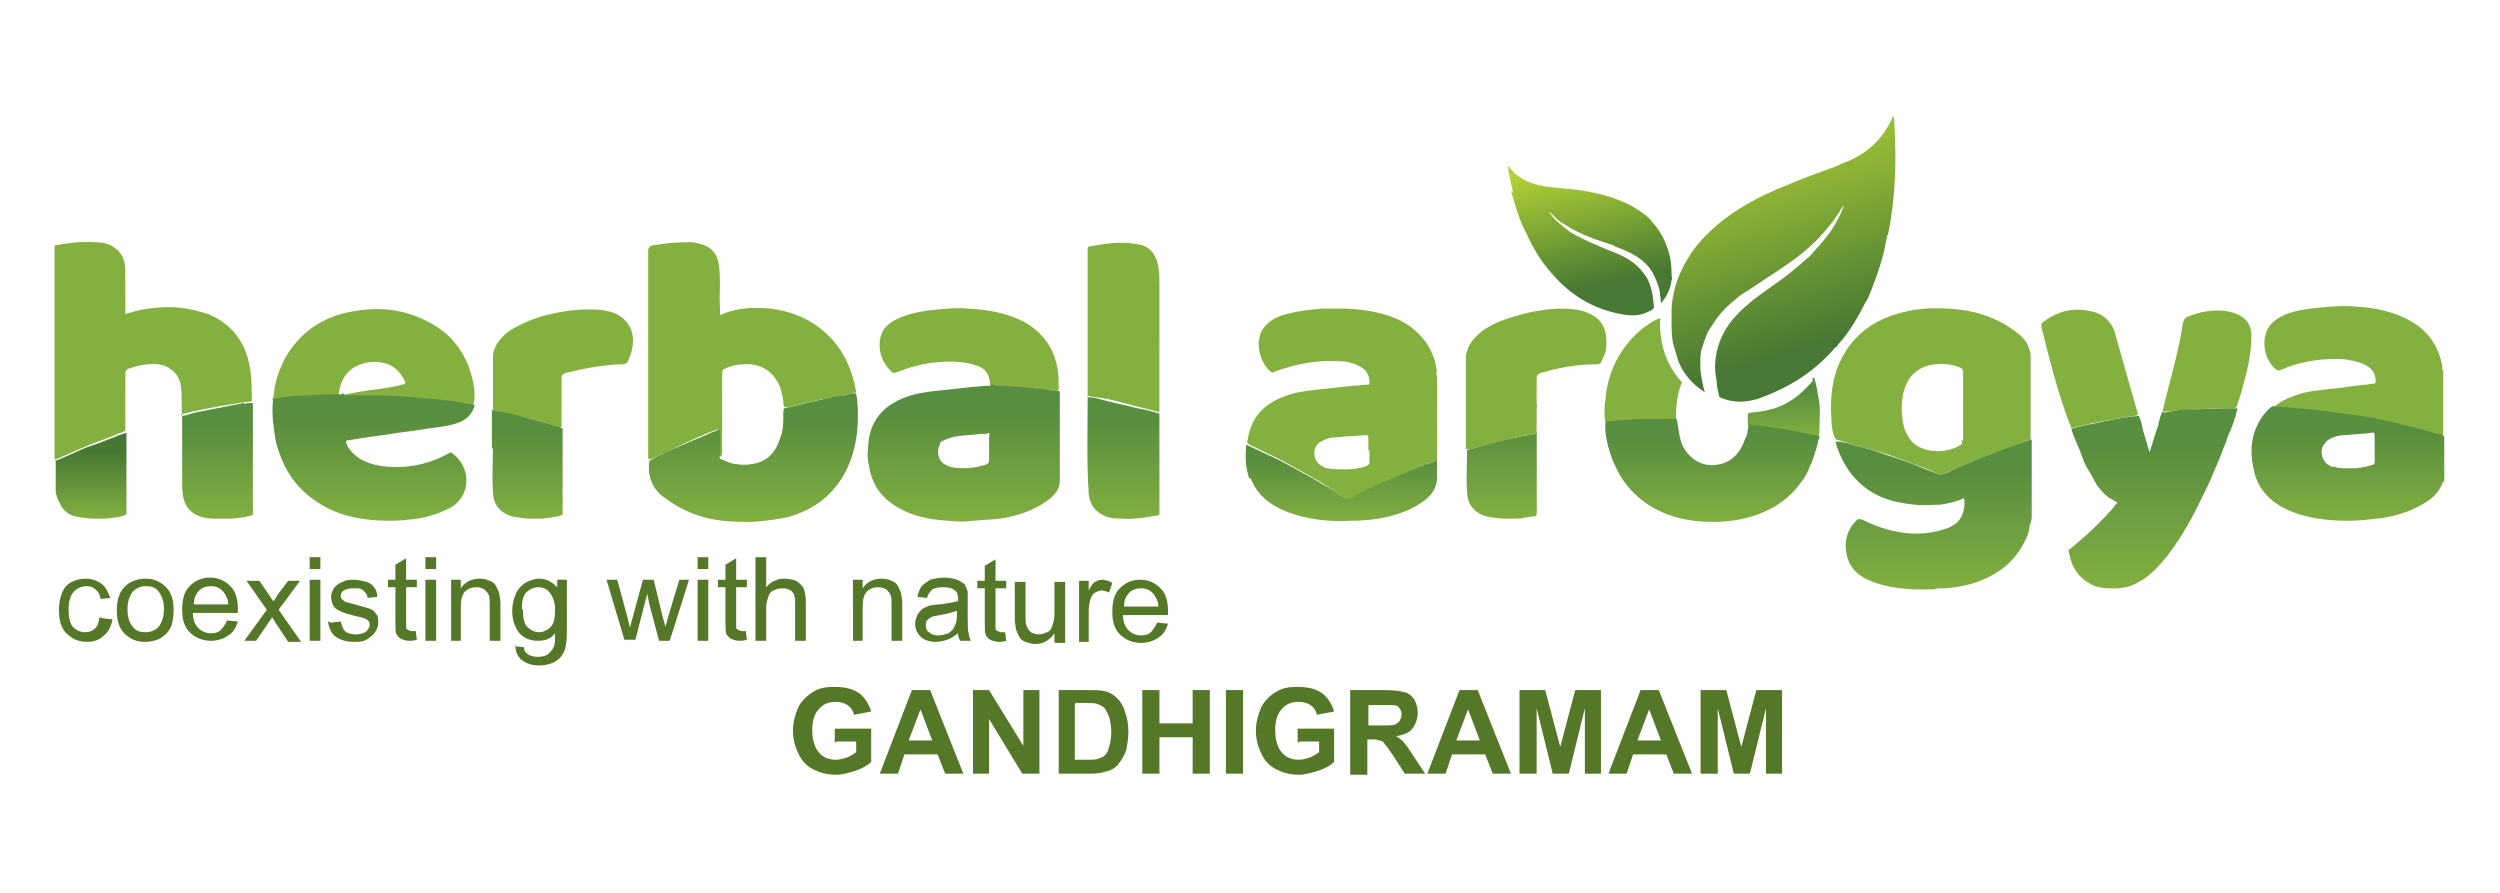 <?xml version="1.0" encoding="UTF-8"?>
<!DOCTYPE svg PUBLIC "-//W3C//DTD SVG 1.1//EN" "http://www.w3.org/Graphics/SVG/1.1/DTD/svg11.dtd">
<!-- Creator: CorelDRAW -->
<svg xmlns="http://www.w3.org/2000/svg" xml:space="preserve" width="2.333in" height="0.833in" style="shape-rendering:geometricPrecision; text-rendering:geometricPrecision; image-rendering:optimizeQuality; fill-rule:evenodd; clip-rule:evenodd"
viewBox="0 0 2.333 0.833"
 xmlns:xlink="http://www.w3.org/1999/xlink">
 <defs>
  <style type="text/css">
   <![CDATA[
    .fil17 {fill:#557828;fill-rule:nonzero}
    .fil0 {fill:#84B040;fill-rule:nonzero}
    .fil1 {fill:url(#id0)}
    .fil7 {fill:url(#id1)}
    .fil4 {fill:url(#id2)}
    .fil6 {fill:url(#id3)}
    .fil2 {fill:url(#id4)}
    .fil3 {fill:url(#id5)}
    .fil5 {fill:url(#id6)}
    .fil12 {fill:url(#id7)}
    .fil10 {fill:url(#id8)}
    .fil13 {fill:url(#id9)}
    .fil8 {fill:url(#id10)}
    .fil9 {fill:url(#id11)}
    .fil11 {fill:url(#id12)}
    .fil14 {fill:url(#id13)}
    .fil15 {fill:url(#id14)}
    .fil16 {fill:url(#id15)}
   ]]>
  </style>
  <linearGradient id="id0" gradientUnits="userSpaceOnUse" x1="0.085" y1="0.484" x2="0.085" y2="0.403">
   <stop offset="0" style="stop-color:#83AF40"/>
   <stop offset="0.788" style="stop-color:#467733"/>
   <stop offset="1" style="stop-color:#467733"/>
  </linearGradient>
  <linearGradient id="id1" gradientUnits="userSpaceOnUse" x1="0.203" y1="0.484" x2="0.203" y2="0.375">
   <stop offset="0" style="stop-color:#83AF40"/>
   <stop offset="0.788" style="stop-color:#588E3F"/>
   <stop offset="1" style="stop-color:#588E3F"/>
  </linearGradient>
  <linearGradient id="id2" gradientUnits="userSpaceOnUse" xlink:href="#id1" x1="0.348" y1="0.487" x2="0.348" y2="0.368">
  </linearGradient>
  <linearGradient id="id3" gradientUnits="userSpaceOnUse" xlink:href="#id1" x1="0.493" y1="0.484" x2="0.493" y2="0.383">
  </linearGradient>
  <linearGradient id="id4" gradientUnits="userSpaceOnUse" xlink:href="#id1" x1="0.702" y1="0.487" x2="0.702" y2="0.367">
  </linearGradient>
  <linearGradient id="id5" gradientUnits="userSpaceOnUse" xlink:href="#id1" x1="0.898" y1="0.487" x2="0.898" y2="0.358">
  </linearGradient>
  <linearGradient id="id6" gradientUnits="userSpaceOnUse" xlink:href="#id1" x1="1.047" y1="0.484" x2="1.047" y2="0.37">
  </linearGradient>
  <linearGradient id="id7" gradientUnits="userSpaceOnUse" xlink:href="#id1" x1="1.252" y1="0.487" x2="1.252" y2="0.414">
  </linearGradient>
  <linearGradient id="id8" gradientUnits="userSpaceOnUse" xlink:href="#id1" x1="1.401" y1="0.484" x2="1.401" y2="0.376">
  </linearGradient>
  <linearGradient id="id9" gradientUnits="userSpaceOnUse" xlink:href="#id1" x1="1.598" y1="0.487" x2="1.598" y2="0.391">
  </linearGradient>
  <linearGradient id="id10" gradientUnits="userSpaceOnUse" xlink:href="#id1" x1="1.665" y1="0.408" x2="1.665" y2="0.353">
  </linearGradient>
  <linearGradient id="id11" gradientUnits="userSpaceOnUse" xlink:href="#id1" x1="1.804" y1="0.55" x2="1.804" y2="0.41">
  </linearGradient>
  <linearGradient id="id12" gradientUnits="userSpaceOnUse" xlink:href="#id1" x1="2.008" y1="0.548" x2="2.008" y2="0.38">
  </linearGradient>
  <linearGradient id="id13" gradientUnits="userSpaceOnUse" xlink:href="#id1" x1="2.191" y1="0.487" x2="2.191" y2="0.38">
  </linearGradient>
  <linearGradient id="id14" gradientUnits="userSpaceOnUse" x1="1.62" y1="0.105" x2="1.706" y2="0.383">
   <stop offset="0" style="stop-color:#B2D235"/>
   <stop offset="0.012" style="stop-color:#B2D235"/>
   <stop offset="0.788" style="stop-color:#477834"/>
   <stop offset="1" style="stop-color:#477834"/>
  </linearGradient>
  <linearGradient id="id15" gradientUnits="userSpaceOnUse" xlink:href="#id14" x1="1.465" y1="0.15" x2="1.499" y2="0.299">
  </linearGradient>
 </defs>
 <g id="Layer_x0020_1">
  <g id="_100479440">
   <path id="_73730088" class="fil0" d="M0.17 0.388c-0.001,-0.009 9.44882e-005,-0.017 -0.001,-0.026 -0.001,-0.012 -0.009,-0.02 -0.021,-0.022 -0.01,-0.001 -0.019,0.001 -0.028,0.004 -0.002,0.001 -0.003,0.002 -0.003,0.004 4.72441e-005,0.018 -1.9685e-005,0.036 -5.51181e-005,0.054 -0.004,0.002 -0.008,0.003 -0.012,0.005 -0.011,0.004 -0.022,0.008 -0.033,0.013 -0.006,0.003 -0.012,0.005 -0.018,0.008 -0.001,0 -0.002,0.001 -0.003,0l0 -0.199c0.012,-0.002 0.024,-0.004 0.037,-0.003 0.007,0 0.014,0.001 0.02,0.006 0.007,0.005 0.009,0.013 0.009,0.021 0,0.012 6.69291e-005,0.025 6.69291e-005,0.037l0 0.003c0.007,-0.002 0.014,-0.004 0.021,-0.005 0.009,-0.001 0.019,-0.002 0.028,-0.001 0.01,0.001 0.019,0.003 0.028,0.006 0.022,0.009 0.035,0.026 0.039,0.049 0.002,0.01 0.002,0.021 0.002,0.032 -0.001,0.001 -0.003,0.001 -0.005,0.001 -0.019,0.003 -0.039,0.006 -0.058,0.011 -0.001,0 -0.003,0.001 -0.004,-0z"/>
   <path id="_73367264" class="fil0" d="M2.281 0.408c-0.012,-0.004 -0.024,-0.007 -0.037,-0.01 -0.012,-0.003 -0.024,-0.006 -0.036,-0.008 -0.014,-0.002 -0.029,-0.005 -0.043,-0.006 -0.01,-0.001 -0.019,-0.002 -0.029,-0.003 -0.004,-0 -0.008,-0.001 -0.011,-0.001 -0.001,-7.87402e-006 -0.002,0 -0.002,-0.001 0.007,-0.006 0.016,-0.009 0.025,-0.012 0.008,-0.002 0.017,-0.003 0.026,-0.004 0.011,-0.001 0.022,-0.003 0.033,-0.004 0.003,-0 0.006,-0.001 0.008,-0.001 0.001,-3.93701e-005 0.002,-0 0.002,-0.002 -0,-0.007 -0.003,-0.012 -0.009,-0.015 -0.005,-0.003 -0.011,-0.004 -0.016,-0.005 -0.004,-0.001 -0.009,-0.001 -0.013,-0.001 -0.017,-0 -0.034,0.003 -0.05,0.01 -0.002,0.001 -0.004,0.001 -0.006,-0.001 -0.011,-0.01 -0.013,-0.029 -0.005,-0.04 0.005,-0.006 0.012,-0.01 0.019,-0.012 0.009,-0.003 0.018,-0.004 0.028,-0.005 0.011,-0.001 0.022,-0.002 0.032,-0.001 0.02,0.001 0.04,0.005 0.058,0.017 0.013,0.009 0.021,0.022 0.024,0.038 0,0.002 -3.54331e-005,0.004 0.001,0.005l0 0.06z"/>
   <path id="_73367192" class="fil0" d="M0.605 0.429c-2.75591e-005,-0.001 -9.44882e-005,-0.002 -9.44882e-005,-0.003 -7.87402e-006,-0.064 3.14961e-005,-0.128 -0,-0.192 -7.87402e-006,-0.003 0.001,-0.004 0.004,-0.005 0.011,-0.002 0.023,-0.003 0.035,-0.003 0.004,0 0.007,0.001 0.011,0.002 0.01,0.003 0.015,0.01 0.016,0.02 0.002,0.013 0,0.026 0.001,0.039 6.69291e-005,0.002 1.1811e-005,0.005 1.1811e-005,0.007 0.005,-0.002 0.01,-0.004 0.016,-0.005 0.01,-0.002 0.021,-0.002 0.031,-0.001 0.017,0.002 0.033,0.008 0.046,0.018 0.018,0.014 0.028,0.032 0.033,0.054 0,0.002 0.001,0.004 0.001,0.006 -0.004,0.002 -0.008,0.002 -0.012,0.003 -0.007,0.001 -0.015,0.003 -0.022,0.004 -0.01,0.002 -0.02,0.005 -0.03,0.007 -0.001,0 -0.002,0 -0.003,-0 -0.001,-0.002 -0.001,-0.004 -0.001,-0.006 -0.001,-0.006 -0.002,-0.012 -0.005,-0.017 -0.007,-0.013 -0.019,-0.018 -0.032,-0.017 -0.005,0 -0.01,0.001 -0.015,0.003 -0.005,0.002 -0.005,0.002 -0.005,0.007 -7.87402e-006,0.024 0,0.047 -1.9685e-005,0.071 0,0.002 0,0.003 -0.001,0.005 -0.002,-0 -0.002,-0 -0.002,-0.002 -0,-0.005 -2.75591e-005,-0.01 -4.72441e-005,-0.015 0,-0.002 0,-0.005 0,-0.007 1.1811e-005,-0.001 -0,-0.002 -0.002,-0.001 -0.012,0.004 -0.024,0.01 -0.035,0.015 -0.008,0.004 -0.016,0.008 -0.025,0.012 -0.001,0 -0.002,0.001 -0.003,0z"/>
   <path id="_73386480" class="fil0" d="M0.255 0.372c0.003,-0.039 0.029,-0.073 0.072,-0.081 0.025,-0.005 0.049,-0.003 0.072,0.009 0.022,0.011 0.036,0.029 0.042,0.054 0.002,0.009 0.003,0.017 0,0.026 -0.001,0.001 -0.002,0 -0.003,0 -0.01,-0.002 -0.021,-0.004 -0.031,-0.005 -0.012,-0.001 -0.023,-0.002 -0.035,-0.003 -0.016,-0.001 -0.032,-0.001 -0.048,-0.001 -0.001,0 -0.003,9.84252e-005 -0.004,-0.001 -0,-0.002 0.002,-0.002 0.003,-0.002 0.01,-0.002 0.021,-0.004 0.031,-0.005 0.007,-0.001 0.014,-0.002 0.021,-0.004 0.004,-0.001 0.004,-0.001 0.002,-0.005 -0.005,-0.009 -0.012,-0.015 -0.023,-0.016 -0.009,-0.001 -0.017,0.001 -0.024,0.005 -0.009,0.006 -0.013,0.015 -0.014,0.026 -0.001,0.001 -0.002,0.001 -0.003,0.001 -0.007,-0 -0.014,0 -0.021,0.001 -0.011,0 -0.023,0.002 -0.034,0.003 -0.002,0 -0.003,0.001 -0.004,-0.002z"/>
   <path id="_73386960" class="fil0" d="M1.368 0.42c-2.75591e-005,-0.028 -4.33071e-005,-0.057 -0,-0.085 -7.87402e-006,-0.003 0,-0.005 0.001,-0.007 0.002,-0.008 0.008,-0.014 0.014,-0.019 0.011,-0.008 0.024,-0.012 0.038,-0.016 0.012,-0.003 0.025,-0.005 0.037,-0.005 0.009,-4.72441e-005 0.018,0.001 0.026,0.005 0.013,0.006 0.016,0.018 0.015,0.03 -0,0.005 -0.002,0.009 -0.004,0.013 -0.001,0.003 -0.002,0.004 -0.005,0.004 -0.018,-8.66142e-005 -0.035,0.003 -0.052,0.008 -0.003,0.001 -0.004,0.002 -0.004,0.005 0,0.008 7.87402e-006,0.015 -3.54331e-005,0.023 -0,0.008 -0,0.017 -0,0.025 2.75591e-005,0.003 -0.001,0.004 -0.003,0.004 -0.003,0.001 -0.007,0.001 -0.01,0.002 -0.016,0.003 -0.032,0.008 -0.048,0.012 -0.001,0 -0.003,0.001 -0.004,0z"/>
   <path id="_73386864" class="fil0" d="M1.015 0.37c-4.33071e-005,-0.046 -9.05512e-005,-0.091 -0,-0.137 -7.87402e-006,-0.002 0,-0.003 0.002,-0.003 0.015,-0.003 0.03,-0.005 0.045,-0.002 0.012,0.002 0.017,0.01 0.019,0.021 0.001,0.006 0.001,0.012 0.001,0.018 -7.87402e-006,0.038 -2.3622e-005,0.076 -4.33071e-005,0.114 0,0.001 -7.48031e-005,0.002 -0,0.003 -0.001,0.001 -0.002,0 -0.003,-6.69291e-005 -0.01,-0.003 -0.021,-0.005 -0.031,-0.008 -0.01,-0.003 -0.021,-0.005 -0.031,-0.006 -0,-0 -0.001,-0 -0.001,-0.001z"/>
   <path id="_100473680" class="fil0" d="M0.46 0.383c-2.3622e-005,-0.016 -0,-0.033 5.51181e-005,-0.049 0,-0.011 0.007,-0.019 0.015,-0.025 0.011,-0.007 0.023,-0.012 0.035,-0.015 0.016,-0.004 0.032,-0.006 0.048,-0.005 0.01,0.001 0.02,0.003 0.027,0.012 0.007,0.009 0.007,0.02 0.003,0.031 -0.003,0.008 -0.003,0.008 -0.011,0.008 -0.017,0.001 -0.033,0.004 -0.049,0.008 -0.003,0.001 -0.004,0.002 -0.004,0.005 0,0.015 0,0.03 -3.54331e-005,0.045 -0.001,0.002 -0.003,0.001 -0.004,0.001 -0.009,-0.002 -0.018,-0.006 -0.027,-0.008 -0.011,-0.003 -0.021,-0.005 -0.032,-0.007 -0.001,-0 -0.002,-0 -0.003,-0.001z"/>
   <path id="_100473872" class="fil0" d="M0.924 0.358c-0.001,-0.009 -0.004,-0.014 -0.013,-0.017 -0.012,-0.004 -0.024,-0.004 -0.036,-0.003 -0.014,0.001 -0.027,0.005 -0.04,0.01 -0.001,0 -0.002,0 -0.003,-0.001 -0.008,-0.008 -0.012,-0.017 -0.011,-0.028 0.001,-0.013 0.01,-0.019 0.02,-0.023 0.01,-0.004 0.021,-0.006 0.032,-0.007 0.01,-0.001 0.021,-0.002 0.031,-0.001 0.018,0.001 0.035,0.004 0.051,0.012 0.018,0.01 0.029,0.025 0.032,0.045 0.001,0.006 0.001,0.013 0.001,0.019 -0.001,0.001 -0.003,0.001 -0.004,0.001 -0.012,-0.002 -0.023,-0.003 -0.035,-0.003 -0.005,-0 -0.011,-0.001 -0.016,-0.001 -0.002,7.48031e-005 -0.005,-0 -0.007,-0.001 -0.001,-0 -0.002,-0.001 -0.002,-0.002z"/>
   <path id="_100471424" class="fil0" d="M1.933 0.399c-0.005,-0.011 -0.008,-0.022 -0.012,-0.034 -0.006,-0.02 -0.011,-0.04 -0.016,-0.06 -0,-0.002 -8.26772e-005,-0.003 0.001,-0.004 0.009,-0.007 0.02,-0.012 0.032,-0.012 0.006,-3.54331e-005 0.013,0.001 0.019,0.003 0.009,0.004 0.015,0.011 0.017,0.02 0.007,0.025 0.014,0.049 0.021,0.074 5.90551e-005,0 -1.5748e-005,0 -2.3622e-005,0.001 -0.001,0.001 -0.002,0.001 -0.003,0.001 -0.019,0.003 -0.037,0.006 -0.056,0.011 -0.001,0 -0.003,0.001 -0.004,-0z"/>
   <path id="_100473896" class="fil0" d="M2.018 0.384c0.002,-0.008 0.004,-0.016 0.006,-0.024 0.005,-0.019 0.01,-0.038 0.013,-0.058 0.001,-0.004 0.002,-0.006 0.006,-0.007 0.01,-0.004 0.021,-0.006 0.032,-0.005 0.008,0.001 0.016,0.003 0.022,0.01 0.003,0.004 0.004,0.009 0.004,0.013 0,0.015 -0.003,0.03 -0.007,0.044 -0.002,0.008 -0.004,0.015 -0.007,0.023 -0.001,0.001 -0.003,0.001 -0.004,0.001 -0.02,-0 -0.041,0.001 -0.061,0.003 -0.001,0 -0.003,0.001 -0.004,-0.001z"/>
   <path id="_100478624" class="fil0" d="M1.565 0.392c-0.01,1.9685e-005 -0.02,-0 -0.03,0 -0.012,0.001 -0.025,0.001 -0.037,0.002 -0.001,-0.007 -0.001,-0.014 8.66142e-005,-0.02 0.001,-0.013 0.004,-0.025 0.01,-0.037 0.009,-0.017 0.021,-0.03 0.038,-0.039 0.001,-0 0.002,-0.001 0.003,-0.001 0.001,0.001 0,0.003 0,0.004 -0,0.021 0.006,0.039 0.019,0.054 0.001,0.001 0.002,0.002 0.001,0.003 -0.004,0.01 -0.005,0.021 -0.005,0.032 0,0 -3.14961e-005,0 -4.72441e-005,0z"/>
   <path id="_100469096" class="fil1" d="M0.052 0.429l0 0.031c0.001,0.002 0.001,0.005 0.003,0.008l0 0c0.002,0.005 0.005,0.009 0.01,0.012l0 0c0.006,0.003 0.013,0.003 0.02,0.004l0 0c0.005,0 0.01,0 0.014,-0l0 0c0.006,-0.001 0.012,-0.001 0.017,-0.003l0 0c0.001,-0 0.002,-0.001 0.002,-0.002l0 0c-7.08661e-005,-0.014 -9.05512e-005,-0.029 -0,-0.043l0 0c0,-0.011 0,-0.021 0,-0.032l0 0c-0.005,0.001 -0.009,0.003 -0.014,0.005l0 0c-0.006,0.002 -0.012,0.005 -0.019,0.007l0 0c-0.006,0.002 -0.012,0.005 -0.019,0.008l0 0c-0.005,0.002 -0.01,0.005 -0.015,0.006z"/>
   <path id="_100456736" class="fil2" d="M0.787 0.369c-0.01,0.001 -0.02,0.004 -0.03,0.006l0 0c-0.008,0.002 -0.016,0.004 -0.025,0.006l0 0c-0.001,0.001 -0.001,0.003 -0.001,0.005l0 0c0,0.008 -0,0.016 -0.003,0.023l0 0c-0.004,0.013 -0.012,0.022 -0.026,0.024l0 0c-0.005,0.001 -0.01,0.001 -0.015,4.72441e-005l0 0c-0.005,-0 -0.01,-0.003 -0.015,-0.005l0 0c-0.001,-0.001 -0,-0.003 -0,-0.004l0 0c-4.33071e-005,-0.007 -1.5748e-005,-0.014 -7.87402e-006,-0.021l0 0c0,-0.001 -1.5748e-005,-0.003 -0.002,-0.002l0 0c-0.003,0.002 -0.006,0.002 -0.009,0.004l0 0c-0.006,0.003 -0.013,0.005 -0.019,0.008l0 0c-0.005,0.002 -0.009,0.004 -0.014,0.006l0 0c-0.007,0.003 -0.015,0.007 -0.022,0.011l0 0c-0.002,0.015 0.003,0.027 0.015,0.035l0 0c0.016,0.012 0.034,0.019 0.054,0.021l0 0c0.009,0.001 0.018,0.001 0.027,0.001l0 0c0.012,-0.001 0.023,-0.002 0.035,-0.005l0 0c0.017,-0.005 0.032,-0.014 0.043,-0.028l0 0c0.012,-0.015 0.018,-0.033 0.02,-0.052l0 0c0.001,-0.012 0.001,-0.023 -0.001,-0.035l0 0c-0.004,0 -0.008,0.001 -0.011,0.002l0 0z"/>
   <path id="_100456448" class="fil3" d="M0.922 0.36c-0.005,0 -0.01,0.001 -0.014,0.001l0 0c-0.009,0.001 -0.018,0.002 -0.027,0.003l0 0c-0.01,0.001 -0.021,0.002 -0.031,0.005l0 0c-0.023,0.007 -0.04,0.022 -0.04,0.051l0 0c-0.001,0.005 -5.51181e-005,0.01 0.001,0.015l0 0c0.002,0.014 0.009,0.026 0.02,0.034l0 0c0.016,0.012 0.035,0.016 0.055,0.017l0 0c0.007,0.001 0.015,0.001 0.022,0l0 0c0.01,-0.001 0.021,-0.001 0.031,-0.003l0 0c0.015,-0.003 0.028,-0.008 0.04,-0.017l0 0c0.006,-0.005 0.01,-0.01 0.01,-0.017l0 0c0,-0.012 6.29921e-005,-0.024 1.9685e-005,-0.035l0 0c0,-0.016 0,-0.032 0,-0.049l0 0c-0.005,0 -0.011,-0.001 -0.016,-0.002l0 0c-0.014,-0.001 -0.028,-0.003 -0.041,-0.003l0 0c-0.002,-6.69291e-005 -0.005,0 -0.007,-0.002l0 0c0,0.001 -0.001,0.002 -0.002,0.002zm0.002 0.044c3.93701e-005,0 8.66142e-005,0 0,0l0 0c-0,-5.51181e-005 -0,-8.26772e-005 -0,-0l0 0c7.48031e-005,-3.54331e-005 0,-7.48031e-005 0,-0zm-0.035 0.032c-0.003,-0 -0.006,-0.002 -0.008,-0.003l0 0c-0.006,-0.004 -0.007,-0.012 -0.004,-0.018l0 0c0,-0.001 0.001,-0.002 0.001,-0.003l0 0 0 -2.75591e-005c0,-1.9685e-005 0.001,-0 0.001,-0l0 0c0.005,-0.003 0.01,-0.004 0.015,-0.005l0 0c0.007,-0.001 0.014,-0.001 0.021,-0.002l0 0c0.003,-0 0.006,-0 0.009,-0.001l0 0c-0.001,0.001 -0.001,0.003 -0.001,0.004l0 0c-3.93701e-005,0.007 -8.26772e-005,0.014 7.87402e-006,0.021l0 0c4.72441e-005,0.003 -0.001,0.004 -0.004,0.005l0 0c-0.007,0.002 -0.013,0.003 -0.02,0.003l0 0c-0.004,0 -0.007,-0 -0.011,-0.001l0 0z"/>
   <path id="_100471736" class="fil4" d="M0.317 0.368c-0,0 -0.001,0 -0.001,0l0 0c-0.011,-9.44882e-005 -0.022,0.001 -0.033,0.001l0 0c-0.007,0 -0.014,0.001 -0.021,0.002l0 0c-0.002,0 -0.005,0.002 -0.007,-0l0 0c-0.001,0.008 -0.001,0.016 -0,0.024l0 0c0.001,0.009 0.002,0.018 0.005,0.026l0 0 1.1811e-005 0c0.006,0.018 0.016,0.033 0.031,0.044l0 0c0.021,0.016 0.046,0.021 0.073,0.021l0 0c0.009,2.75591e-005 0.017,-0.001 0.026,-0.002l0 0c0.011,-0.002 0.02,-0.005 0.03,-0.01l0 0c0.02,-0.011 0.02,-0.038 0.002,-0.051l0 0c-0.001,-0.001 -0.002,-0.001 -0.003,-7.87402e-005l0 0c-0.02,0.011 -0.041,0.015 -0.063,0.012l0 0c-0.013,-0.002 -0.025,-0.007 -0.032,-0.019l0 0c-0,-0.001 -0.001,-0.002 -0.001,-0.003l0 0c-0,-0.001 -0,-0.002 0.001,-0.002l0 0c0.009,-0.001 0.018,-0.003 0.027,-0.004l0 0c0.009,-0.001 0.019,-0.003 0.028,-0.004l0 0c0.009,-0.001 0.019,-0.003 0.028,-0.004l0 0c0.007,-0.001 0.015,-0.002 0.022,-0.005l0 0c0.007,-0.003 0.012,-0.008 0.014,-0.016l0 0c-0.008,-0.001 -0.015,-0.003 -0.023,-0.004l0 0c-0.01,-0.001 -0.021,-0.002 -0.031,-0.003l0 0c-0.012,-0.001 -0.024,-0.002 -0.037,-0.002l0 0c-0.006,-0 -0.012,-0 -0.018,-0l0 0c-0.003,2.75591e-005 -0.006,4.33071e-005 -0.009,2.75591e-005l0 0c-0,0 -0.001,2.75591e-005 -0.001,4.72441e-005l0 0c-0.001,6.29921e-005 -0.002,0 -0.003,-0.001l0 0c-0,-0 -0.001,-0.001 -0.001,-0.001l0 0c-0,0 -0.001,0 -0.001,0.001l0 0z"/>
   <path id="_100468832" class="fil5" d="M1.015 0.37c-0,-1.9685e-005 -0,-4.72441e-005 -0,-5.51181e-005l0 0c-4.33071e-005,0 -0,0 -0,0.001l0 0c0,0.03 -0.001,0.06 0.001,0.09l0 0c0.001,0.01 0.006,0.017 0.016,0.021l0 0c0.005,0.002 0.01,0.002 0.015,0.002l0 0c0.011,0.001 0.022,-0.001 0.033,-0.003l0 0c0.002,-0 0.002,-0.001 0.002,-0.002l0 0c-5.51181e-005,-0.017 -8.26772e-005,-0.033 -0,-0.05l0 0 -6.69291e-005 -0.043c-0.007,-0.002 -0.014,-0.004 -0.021,-0.005l0 0c-0.011,-0.003 -0.022,-0.005 -0.033,-0.008l0 0c-0.003,-0.001 -0.007,-0.002 -0.01,-0.002l0 0c-0.001,0 -0.001,3.54331e-005 -0.002,0l0 0z"/>
   <path id="_100468856" class="fil6" d="M0.46 0.418c-3.54331e-005,0.014 -0.001,0.027 4.72441e-005,0.041l0 0c0,0.01 0.005,0.018 0.015,0.022l0 0c0.005,0.002 0.011,0.002 0.017,0.003l0 0c0.005,0 0.01,-1.9685e-005 0.014,-0l0 0c0.006,-0.001 0.012,-0.001 0.017,-0.003l0 0c0.002,-0 0.002,-0.001 0.002,-0.002l0 0c-7.87402e-005,-0.013 -9.44882e-005,-0.026 -0,-0.039l0 0c-1.1811e-005,-0.014 -1.9685e-005,-0.027 -3.14961e-005,-0.041l0 0c-0.001,0.001 -0.001,0.001 -0.002,0l0 0c-0.014,-0.004 -0.028,-0.008 -0.043,-0.012l0 0c-0.007,-0.002 -0.014,-0.003 -0.021,-0.004l0 0c0,0.012 0,0.024 7.87402e-006,0.036l0 0z"/>
   <path id="_100468976" class="fil7" d="M0.228 0.376c-0.015,0.003 -0.031,0.006 -0.046,0.009l0 0c-0.004,0.001 -0.008,0.003 -0.012,0.003l0 0c-0,0.007 -0,0.015 -0,0.022l0 0 0 1.1811e-005c-8.26772e-005,0.001 -0,0.002 -0,0.003l0 0c-8.66142e-005,0.012 -0,0.024 -0,0.037l0 0c-2.75591e-005,0.005 0,0.009 0.001,0.014l0 0c0.002,0.009 0.007,0.015 0.016,0.018l0 0c0.005,0.002 0.01,0.002 0.016,0.002l0 0c0.005,0 0.01,3.54331e-005 0.014,-0l0 0c0.006,-0.001 0.012,-0.001 0.017,-0.003l0 0c0.002,-0 0.002,-0.001 0.002,-0.002l0 0c-5.51181e-005,-0.023 -9.44882e-005,-0.046 -0,-0.069l0 0 -1.1811e-005 -0.034c-0.003,0 -0.005,0 -0.008,0.001l0 0z"/>
   <path id="_100456568" class="fil8" d="M1.692 0.355c-0.006,0.007 -0.013,0.014 -0.021,0.019l0 0c-0.011,0.007 -0.023,0.01 -0.037,0.011l0 0c-0.002,0 -0.003,0.001 -0.003,0.003l0 0c0,0.003 -0,0.006 -0,0.009 0.001,0.001 0.002,0.001 0.004,0.002l0 0c0.003,0.001 0.007,0.001 0.01,0.001l0 0c0.015,0.002 0.029,0.004 0.043,0.007l0 0c0.003,0.001 0.006,0.002 0.009,0.001l0 0c0.001,-0.003 0.001,-0.007 0.001,-0.011l0 0c0,-0.009 0.001,-0.017 -0.001,-0.026l0 0c-0.001,-0.006 -0.002,-0.012 -0.004,-0.019l0 0c-0.001,0.001 -0.001,0.001 -0.002,0.002l0 0z"/>
   <path id="_100469936" class="fil9" d="M1.787 0.55l0.018 0c0.002,-0.001 0.004,-0.001 0.007,-0.001l0 0c0.001,1.5748e-005 0.002,3.54331e-005 0.004,-0l0 0c0.011,-0.001 0.022,-0.003 0.032,-0.007l0 0c0.02,-0.008 0.034,-0.02 0.043,-0.04l0 0c0.002,-0.004 0.003,-0.008 0.003,-0.012l0 0c0.002,-0.003 0.002,-0.007 0.002,-0.011l0 0c0,-0.023 5.51181e-005,-0.046 7.87402e-006,-0.069l0 0c-0.003,0.001 -0.007,0.002 -0.01,0.003l0 0c-0.007,0.003 -0.015,0.005 -0.022,0.008l0 0c-0.007,0.003 -0.013,0.005 -0.02,0.008l0 0c-0.01,0.004 -0.019,0.008 -0.029,0.013l0 0c-0.003,0.001 -0.005,0.001 -0.007,-0l0 0c-0.008,-0.003 -0.016,-0.006 -0.023,-0.009l0 0c-0.008,-0.003 -0.017,-0.006 -0.026,-0.009l0 0c-0.009,-0.003 -0.018,-0.006 -0.027,-0.008l0 0c-0.006,-0.002 -0.012,-0.004 -0.019,-0.004l0 0c3.93701e-005,0 -7.87402e-006,0.001 0,0.001l0 0c0.007,0.023 0.02,0.041 0.043,0.051l0 0c0.01,0.004 0.02,0.006 0.031,0.007l0 0c0.008,0.001 0.015,0 0.023,-0l0 0c0.008,-0.001 0.016,-0.003 0.023,-0.006l0 0c0.001,0.009 -0.001,0.017 -0.007,0.023l0 0c-0.003,0.002 -0.006,0.004 -0.009,0.005l0 0c-0.014,0.005 -0.028,0.006 -0.042,0.004l0 0c-0.013,-0.002 -0.025,-0.006 -0.037,-0.012l0 0c-0.003,-0.001 -0.004,-0.001 -0.006,0.001l0 0c-0.008,0.008 -0.011,0.019 -0.009,0.03l0 0c0.002,0.012 0.009,0.02 0.02,0.025l0 0c0.013,0.006 0.027,0.008 0.042,0.009l0 0c0,1.5748e-005 0.001,-1.9685e-005 0.001,-6.29921e-005l0 0c0.001,-0 0.002,-0 0.003,0.001z"/>
   <path id="_100470992" class="fil10" d="M1.434 0.38c-2.75591e-005,0.007 -0,0.014 7.48031e-005,0.021l0 0c8.66142e-005,0.003 -0.001,0.004 -0.003,0.004l0 0c-0.01,0.002 -0.02,0.004 -0.029,0.006l0 0c-0.011,0.003 -0.022,0.006 -0.033,0.009l0 0c-2.75591e-005,0.013 -0.001,0.026 5.51181e-005,0.039l0 0c0,0.01 0.005,0.018 0.015,0.022l0 0c0.006,0.002 0.011,0.002 0.017,0.003l0 0c0.005,0 0.009,-7.08661e-005 0.014,-0l0 0c0.006,-0 0.011,-0.002 0.016,-0.002l0 0c0.002,-0 0.003,-0.001 0.003,-0.004l0 0c-0,-0.018 -3.54331e-005,-0.037 -5.51181e-005,-0.055l0 0c-1.5748e-005,-0.015 -8.26772e-005,-0.031 -0,-0.046l0 0c-0.001,0.001 -0,0.002 -0.001,0.003l0 0z"/>
   <path id="_100469168" class="fil11" d="M2.043 0.382c-0.006,0 -0.012,0.001 -0.018,0.002l0 0c-0.002,0 -0.005,0.002 -0.007,8.26772e-005l0 0c-0.002,0.004 -0.003,0.008 -0.004,0.013l0 0c-0.003,0.008 -0.005,0.016 -0.008,0.025l0 0c-0.002,-0.007 -0.004,-0.013 -0.006,-0.02l0 0c-0.001,-0.005 -0.002,-0.01 -0.004,-0.014l0 0c-0.014,0.001 -0.027,0.004 -0.041,0.007l0 0c-0.007,0.001 -0.014,0.003 -0.022,0.005l0 0c0.002,0.008 0.006,0.015 0.009,0.023l0 0c0.002,0.007 0.005,0.013 0.009,0.019l0 0c0.002,0.004 0.004,0.007 0.006,0.011l0 0c0.004,0.005 0.008,0.01 0.014,0.013l0 0c0.002,0.001 0.003,0.002 0.005,0.003l0 0c-0.013,0.016 -0.028,0.03 -0.044,0.043l0 0c-0.002,0.001 -0.002,0.002 -0.001,0.004l0 0c0,0.002 0.001,0.003 0.001,0.005l0 0c0.003,0.011 0.01,0.02 0.021,0.025l0 0c0.007,0.003 0.014,0.003 0.021,0.003l0 0c0.008,-0 0.015,-0.002 0.022,-0.006l0 0c0.011,-0.006 0.019,-0.015 0.027,-0.025l0 0c0.013,-0.017 0.023,-0.035 0.032,-0.054l0 0c0.004,-0.008 0.008,-0.016 0.011,-0.024l0 0c0.002,-0.005 0.004,-0.009 0.006,-0.014l0 0c0.002,-0.006 0.005,-0.012 0.007,-0.019l0 0c0.004,-0.008 0.007,-0.017 0.009,-0.026l0 0c-0.002,-5.51181e-005 -0.005,-8.26772e-005 -0.007,-8.26772e-005l0 0c-0.012,0 -0.025,0.001 -0.037,0.001l0 0z"/>
   <path id="_100478720" class="fil12" d="M1.167 0.446c0.006,0.016 0.019,0.026 0.035,0.032l0 0c0.019,0.007 0.038,0.009 0.058,0.008l0 0c0.011,-0 0.022,-0.001 0.032,-0.003l0 0c0.013,-0.003 0.025,-0.007 0.036,-0.015l0 0c0.007,-0.005 0.012,-0.011 0.013,-0.02 0,-0.006 -7.87402e-006,-0.013 -7.87402e-006,-0.019l0 0c-0.001,0.001 -0.002,0.001 -0.003,0.002l0 0c-0.011,0.003 -0.022,0.008 -0.033,0.012l0 0c-0.005,0.002 -0.011,0.004 -0.016,0.007l0 0c-0.004,0.001 -0.008,0.003 -0.011,0.005l0 0c-0.006,0.003 -0.012,0.005 -0.018,0.009l0 0c-0.002,0.001 -0.004,0.001 -0.006,-0l0 0c-0.004,-0.003 -0.009,-0.006 -0.014,-0.009l0 0c-0.008,-0.004 -0.015,-0.009 -0.023,-0.013l0 0c-0.007,-0.004 -0.015,-0.008 -0.022,-0.012l0 0c-0.011,-0.005 -0.021,-0.01 -0.032,-0.015l0 0c-0.001,0.011 -0.001,0.021 0.003,0.032l0 0z"/>
   <path id="_100471664" class="fil13" d="M1.561 0.391c-0.004,8.26772e-005 -0.008,7.48031e-005 -0.012,6.29921e-005l0 0c-0.007,0 -0.014,-7.87402e-006 -0.021,0l0 0c-0.009,0.001 -0.017,0.001 -0.026,0.002l0 0c-0.002,3.54331e-005 -0.003,0 -0.004,0.002l0 0c-0,0.005 0,0.009 0.001,0.014l0 0c0.002,0.009 0.004,0.017 0.008,0.025l0 0c0.006,0.014 0.015,0.025 0.027,0.034l0 0c0.019,0.014 0.041,0.019 0.065,0.019l0 0c0.009,3.54331e-005 0.019,-0.001 0.028,-0.003l0 0c0.021,-0.005 0.04,-0.015 0.053,-0.033l0 0c0.004,-0.005 0.007,-0.01 0.009,-0.016l0 0c0.001,-0.002 0.002,-0.004 0.003,-0.007l0 0c0.002,-0.006 0.004,-0.012 0.005,-0.018l0 0c0.001,-0.001 0.001,-0.002 0.001,-0.003l0 0c-0.008,-0.002 -0.016,-0.003 -0.024,-0.005l0 0c-0.014,-0.003 -0.028,-0.004 -0.042,-0.006l0 0c-0.001,0.004 -0.001,0.007 -0.002,0.011l0 0c-0.001,0 -0,0.001 -0.001,0.001l0 0c-0.005,0.016 -0.015,0.026 -0.032,0.026l0 0c-0.013,-0 -0.024,-0.01 -0.028,-0.021l0 0c-0.002,-0.007 -0.003,-0.014 -0.004,-0.021l0 0c-0.001,-0.001 -0.002,-0.001 -0.003,-0.001l0 0c-0,0 -0.001,3.14961e-005 -0.001,4.72441e-005l0 0z"/>
   <path id="_100469144" class="fil14" d="M2.281 0.45l0 -0.042c-0.001,-0.001 -0.002,-0.002 -0.003,-0.002l0 0c-0.002,-0.001 -0.005,-0.001 -0.007,-0.002l0 0c-0.015,-0.005 -0.031,-0.008 -0.047,-0.012l0 0c-0.012,-0.003 -0.024,-0.004 -0.036,-0.006l0 0c-0.015,-0.002 -0.029,-0.004 -0.044,-0.005l0 0c-0.008,-0.001 -0.015,-0.001 -0.023,-0.002l0 0c-0.004,0.002 -0.007,0.006 -0.01,0.01 -0.01,0.015 -0.012,0.031 -0.008,0.048l0 0c0.003,0.018 0.014,0.03 0.03,0.038l0 0c0.019,0.009 0.039,0.011 0.06,0.011l0 0c0.008,2.3622e-005 0.016,-0.001 0.025,-0.002l0 0c0.011,-0.001 0.022,-0.004 0.032,-0.008l0 0c0.013,-0.006 0.025,-0.012 0.03,-0.027zm-0.104 -0.014c-0.008,-0.003 -0.012,-0.01 -0.01,-0.018l0 0c0.001,-0.003 0.003,-0.005 0.005,-0.007l0 0c0.006,-0.004 0.012,-0.005 0.018,-0.005l0 0c0.007,-0.001 0.015,-0.001 0.022,-0.002l0 0c0.004,-0.001 0.004,-0 0.004,0.004l0 0c0,0.004 0,0.008 -7.87402e-006,0.011l0 0c0,0.004 -0,0.008 7.87402e-005,0.011l0 0c0,0.003 -0.001,0.004 -0.003,0.004l0 0c-0.005,0.002 -0.009,0.002 -0.014,0.003l0 0c-0.003,0 -0.006,0 -0.009,0l0 0c-0.005,0 -0.009,-0 -0.013,-0.002l0 0z"/>
   <path id="_100457648" class="fil0" d="M1.278 0.419l-4.72441e-005 0c0,0.004 -0,0.008 3.93701e-005,0.012 6.29921e-005,0.002 -0.001,0.003 -0.003,0.004 -0.006,0.002 -0.012,0.003 -0.018,0.003 -0.006,0 -0.012,0 -0.019,-0.001 -0.009,-0.003 -0.013,-0.01 -0.011,-0.018 0.001,-0.003 0.003,-0.006 0.006,-0.007 0.005,-0.003 0.01,-0.004 0.016,-0.004 0.008,-0.001 0.017,-0.001 0.025,-0.002 0.002,-0 0.003,0 0.003,0.003 -0,0.004 -6.29921e-005,0.008 -6.29921e-005,0.012zm0.063 -0.071c-0.002,-0.02 -0.012,-0.035 -0.029,-0.046 -0.017,-0.01 -0.036,-0.013 -0.056,-0.014 -0.007,-0 -0.014,-0 -0.022,0 -0.011,0.001 -0.022,0.002 -0.033,0.005 -0.008,0.002 -0.015,0.005 -0.021,0.012 -0.01,0.012 -0.005,0.033 0.006,0.042 0.001,0.001 0.002,0.001 0.003,0 0.019,-0.007 0.038,-0.011 0.059,-0.01 0.007,0 0.014,0.001 0.021,0.005 0.006,0.003 0.009,0.008 0.009,0.015 1.9685e-005,0.002 -0,0.002 -0.002,0.002 -0.005,0 -0.009,0.001 -0.014,0.001 -0.009,0.001 -0.018,0.002 -0.027,0.003 -0.01,0.001 -0.021,0.002 -0.031,0.005 -0.012,0.004 -0.023,0.009 -0.031,0.02 -0.005,0.007 -0.008,0.016 -0.009,0.025 0,0.001 0.001,0.001 0.002,0.002 0.01,0.005 0.019,0.009 0.029,0.014 0.009,0.005 0.018,0.01 0.027,0.015 0.011,0.006 0.022,0.013 0.032,0.02 0.003,0.002 0.005,0.002 0.008,2.75591e-005 0.009,-0.005 0.019,-0.01 0.028,-0.014 0.001,-0 0.002,-0.001 0.003,-0.001 0.008,-0.003 0.016,-0.007 0.024,-0.01 0.007,-0.003 0.014,-0.006 0.021,-0.008 0.001,-0 0.003,-0.001 0.003,-0.003 3.54331e-005,-0.024 9.44882e-005,-0.047 9.44882e-005,-0.071 0,-0.003 -0,-0.007 -0.001,-0.01z"/>
   <path id="_100471928" class="fil0" d="M1.831 0.411c0,0.001 8.66142e-005,0.003 -0.001,0.004 -0.012,0.008 -0.034,0.009 -0.046,-0.003 -0.004,-0.005 -0.007,-0.011 -0.008,-0.017 -0.002,-0.011 -0.002,-0.023 0.002,-0.034 0.004,-0.012 0.015,-0.02 0.028,-0.021 0.008,-0.001 0.016,7.48031e-005 0.023,0.003 0.002,0.001 0.003,0.002 0.003,0.004 -0,0.011 -5.51181e-005,0.021 -5.51181e-005,0.032 0,0.011 0,0.021 7.87402e-006,0.032zm0.063 -0.084c-0.002,-0.009 -0.008,-0.014 -0.015,-0.019 -0.018,-0.013 -0.039,-0.019 -0.061,-0.02 -0.016,-0.001 -0.032,0 -0.048,0.005 -0.027,0.008 -0.046,0.025 -0.056,0.052 -0.005,0.015 -0.006,0.03 -0.005,0.045 0,0.007 0.001,0.014 0.004,0.02 0.003,0.001 0.007,0.002 0.01,0.003 0.015,0.005 0.03,0.008 0.044,0.013 0.008,0.003 0.016,0.006 0.024,0.009 0.006,0.002 0.011,0.004 0.017,0.007 0.002,0.001 0.005,0.001 0.007,1.1811e-005 0.002,-0.001 0.004,-0.002 0.006,-0.003 0.01,-0.004 0.019,-0.009 0.029,-0.012 0.009,-0.003 0.017,-0.007 0.026,-0.01 0.006,-0.002 0.011,-0.005 0.017,-0.006 0.001,-0 0.002,-0.001 0.002,-0.001 3.54331e-005,-0.025 5.51181e-005,-0.051 0,-0.076 1.1811e-005,-0.003 -0,-0.005 -0.001,-0.007z"/>
   <path id="_100456232" class="fil15" d="M1.714 0.155c-0.016,0.006 -0.031,0.011 -0.047,0.018l0 0c-0.025,0.01 -0.048,0.022 -0.068,0.04l0 0c-0.01,0.009 -0.018,0.018 -0.025,0.03l0 0c-0.008,0.014 -0.013,0.028 -0.014,0.044l0 0c-1.9685e-005,0.001 -4.72441e-005,0.001 -7.48031e-005,0.002l0 0c-0,0.005 -0,0.011 -3.54331e-005,0.016l0 0c0,0.008 0.001,0.016 0.004,0.024l0 0c0.002,0.009 0.006,0.017 0.012,0.024l0 0c0.004,0.005 0.009,0.009 0.015,0.013l0 0c-0.002,-0.007 -0.003,-0.013 -0.004,-0.02l0 0c-0,-0.008 -0.001,-0.015 0.002,-0.023l0 0c0.002,-0.006 0.004,-0.013 0.008,-0.018l0 0c0.006,-0.01 0.013,-0.018 0.022,-0.025l0 0c0.004,-0.004 0.009,-0.007 0.014,-0.01l0 0c0.016,-0.011 0.033,-0.021 0.048,-0.033l0 0c0.01,-0.008 0.018,-0.016 0.026,-0.026l0 0c0.005,-0.006 0.009,-0.012 0.013,-0.019l0 0c0.001,0.001 -1.9685e-005,0.002 -0,0.002l0 0c-0.003,0.008 -0.007,0.015 -0.011,0.021l0 0c-0.006,0.009 -0.013,0.016 -0.02,0.024l0 0c-0.008,0.007 -0.016,0.014 -0.024,0.02l0 0c-0.012,0.009 -0.025,0.017 -0.036,0.027l0 0c-0.009,0.008 -0.017,0.017 -0.022,0.028l0 0c-0.006,0.013 -0.008,0.027 -0.005,0.041l0 0c3.54331e-005,0.004 0.001,0.009 0.002,0.013l0 0c0,0.002 0.001,0.003 0.004,0.004l0 0c0.014,0.005 0.027,0.003 0.041,-0.003l0 0c0.025,-0.01 0.046,-0.024 0.064,-0.045l0 0c0.001,-0 0.002,-0.001 0.002,-0.002l0 0c0.011,-0.012 0.019,-0.026 0.026,-0.04l0 0c0.001,-0.001 0.001,-0.002 0.002,-0.003l0 0c0.006,-0.014 0.011,-0.028 0.015,-0.043l0 0c0.001,-0.005 0.002,-0.01 0.003,-0.015l0 0c0,-0.001 0,-0.001 0.001,-0.002l0 0c0.007,-0.034 0.008,-0.068 0.006,-0.102l0 0c-0,-0.003 -7.48031e-005,-0.006 -0.001,-0.009l0 0c-0.01,0.023 -0.026,0.037 -0.049,0.045l0 0z"/>
   <path id="_100456784" class="fil16" d="M1.41 0.178c0.004,0.014 0.008,0.028 0.015,0.041l0 0c0.006,0.013 0.013,0.025 0.023,0.036l0 0c0.017,0.02 0.038,0.033 0.064,0.038l0 0c0.009,0.002 0.018,0.002 0.026,-0.002l0 0c0.006,-0.003 0.006,-0.003 0.005,-0.009l0 0c-0.001,-0.01 -0.003,-0.02 -0.01,-0.028l0 0c-0.006,-0.008 -0.014,-0.013 -0.023,-0.017l0 0c-0.015,-0.006 -0.03,-0.012 -0.044,-0.02l0 0c-0.008,-0.006 -0.016,-0.012 -0.021,-0.02l0 0c0.004,0.003 0.007,0.007 0.011,0.01l0 0c0.002,0.001 0.003,0.002 0.005,0.003l0 0c0.014,0.009 0.029,0.014 0.045,0.019l0 0c0,0 0.001,0.001 0.001,0.001l0 0c0.014,0.005 0.027,0.011 0.035,0.024l0 0c0.003,0.006 0.006,0.012 0.007,0.019l0 0c0,0.003 0.001,0.006 0.001,0.01l0 0c0.006,-0.007 0.009,-0.014 0.01,-0.022l0 0c0.001,-0.001 0,-0.002 0,-0.003l0 0c0,-0.01 -0.001,-0.02 -0.005,-0.029l0 0c-0.003,-0.009 -0.008,-0.016 -0.014,-0.023l0 0c-0.003,-0.004 -0.008,-0.007 -0.012,-0.01l0 0c-0.014,-0.009 -0.03,-0.014 -0.046,-0.017l0 0c-0.014,-0.003 -0.028,-0.003 -0.041,-0.005l0 0c-0.012,-0.002 -0.023,-0.006 -0.031,-0.015l0 0c-0.001,-0.001 -0.003,-0.003 -0.004,-0.005 0.001,0.009 0.003,0.017 0.005,0.026l0 0z"/>
   <path id="_100457096" class="fil17" d="M0.096 0.577l0.009 0.001c-0.001,0.006 -0.004,0.012 -0.008,0.015 -0.004,0.004 -0.009,0.006 -0.016,0.006 -0.008,0 -0.014,-0.003 -0.019,-0.008 -0.005,-0.005 -0.007,-0.012 -0.007,-0.022 0,-0.006 0.001,-0.011 0.003,-0.016 0.002,-0.005 0.005,-0.008 0.009,-0.01 0.004,-0.002 0.009,-0.003 0.013,-0.003 0.006,0 0.011,0.002 0.015,0.005 0.004,0.003 0.006,0.008 0.008,0.013l-0.009 0.001c-0.001,-0.004 -0.002,-0.007 -0.005,-0.009 -0.002,-0.002 -0.005,-0.003 -0.008,-0.003 -0.005,0 -0.009,0.002 -0.012,0.005 -0.003,0.003 -0.005,0.009 -0.005,0.016 0,0.008 0.001,0.013 0.004,0.017 0.003,0.003 0.007,0.005 0.011,0.005 0.004,0 0.007,-0.001 0.009,-0.003 0.003,-0.002 0.004,-0.006 0.005,-0.011zm0.013 -0.008c0,-0.01 0.003,-0.018 0.009,-0.023 0.005,-0.004 0.011,-0.006 0.018,-0.006 0.008,0 0.014,0.003 0.019,0.008 0.005,0.005 0.007,0.012 0.007,0.021 0,0.007 -0.001,0.013 -0.003,0.017 -0.002,0.004 -0.005,0.007 -0.01,0.01 -0.004,0.002 -0.009,0.003 -0.014,0.003 -0.008,0 -0.014,-0.003 -0.019,-0.008 -0.005,-0.005 -0.007,-0.012 -0.007,-0.022zm0.01 0c0,0.007 0.002,0.013 0.005,0.016 0.003,0.004 0.007,0.005 0.012,0.005 0.005,0 0.009,-0.002 0.012,-0.005 0.003,-0.004 0.005,-0.009 0.005,-0.017 0,-0.007 -0.002,-0.012 -0.005,-0.016 -0.003,-0.004 -0.007,-0.005 -0.012,-0.005 -0.005,0 -0.009,0.002 -0.012,0.005 -0.003,0.004 -0.005,0.009 -0.005,0.016zm0.093 0.01l0.01 0.001c-0.002,0.006 -0.004,0.01 -0.009,0.013 -0.004,0.003 -0.01,0.005 -0.016,0.005 -0.008,0 -0.015,-0.003 -0.02,-0.008 -0.005,-0.005 -0.007,-0.012 -0.007,-0.021 0,-0.01 0.002,-0.017 0.007,-0.022 0.005,-0.005 0.011,-0.008 0.019,-0.008 0.008,0 0.014,0.003 0.019,0.008 0.005,0.005 0.007,0.012 0.007,0.022 0,0.001 -1.9685e-005,0.001 -5.51181e-005,0.003l-0.042 0c0,0.006 0.002,0.011 0.005,0.014 0.003,0.003 0.007,0.005 0.012,0.005 0.004,0 0.007,-0.001 0.009,-0.003 0.002,-0.002 0.004,-0.005 0.006,-0.009zm-0.031 -0.015l0.032 0c-0,-0.005 -0.002,-0.008 -0.004,-0.011 -0.003,-0.004 -0.007,-0.006 -0.012,-0.006 -0.004,0 -0.008,0.001 -0.011,0.004 -0.003,0.003 -0.005,0.007 -0.005,0.012zm0.047 0.034l0.021 -0.029 -0.019 -0.027 0.012 0 0.009 0.013c0.002,0.003 0.003,0.005 0.004,0.006 0.002,-0.002 0.003,-0.004 0.004,-0.006l0.01 -0.013 0.011 0 -0.02 0.027 0.021 0.03 -0.012 0 -0.012 -0.018 -0.003 -0.005 -0.015 0.022 -0.012 0zm0.061 -0.067l0 -0.011 0.01 0 0 0.011 -0.01 0zm0 0.067l0 -0.057 0.01 0 0 0.057 -0.01 0zm0.02 -0.017l0.009 -0.001c0.001,0.004 0.002,0.007 0.004,0.009 0.002,0.002 0.006,0.003 0.01,0.003 0.004,0 0.008,-0.001 0.01,-0.003 0.002,-0.002 0.003,-0.004 0.003,-0.006 0,-0.002 -0.001,-0.004 -0.003,-0.005 -0.001,-0.001 -0.005,-0.002 -0.01,-0.003 -0.007,-0.002 -0.012,-0.003 -0.015,-0.005 -0.003,-0.001 -0.005,-0.003 -0.006,-0.005 -0.001,-0.002 -0.002,-0.005 -0.002,-0.008 0,-0.003 0.001,-0.005 0.002,-0.007 0.001,-0.002 0.003,-0.004 0.005,-0.005 0.001,-0.001 0.004,-0.002 0.006,-0.003 0.003,-0.001 0.005,-0.001 0.008,-0.001 0.004,0 0.008,0.001 0.012,0.002 0.003,0.001 0.006,0.003 0.007,0.005 0.002,0.002 0.003,0.005 0.003,0.009l-0.009 0.001c-0,-0.003 -0.002,-0.005 -0.004,-0.007 -0.002,-0.002 -0.005,-0.002 -0.009,-0.002 -0.004,0 -0.008,0.001 -0.009,0.002 -0.002,0.001 -0.003,0.003 -0.003,0.005 0,0.001 0,0.002 0.001,0.003 0.001,0.001 0.002,0.002 0.004,0.003 0.001,0 0.004,0.001 0.008,0.002 0.007,0.002 0.011,0.003 0.014,0.004 0.003,0.001 0.005,0.003 0.006,0.005 0.002,0.002 0.002,0.005 0.002,0.008 0,0.003 -0.001,0.006 -0.003,0.009 -0.002,0.003 -0.005,0.005 -0.008,0.007 -0.004,0.002 -0.007,0.002 -0.012,0.002 -0.007,0 -0.013,-0.002 -0.017,-0.005 -0.004,-0.003 -0.006,-0.008 -0.007,-0.014zm0.079 0.008l0.001 0.008c-0.003,0.001 -0.005,0.001 -0.007,0.001 -0.003,0 -0.006,-0.001 -0.008,-0.002 -0.002,-0.001 -0.003,-0.003 -0.004,-0.004 -0.001,-0.002 -0.001,-0.006 -0.001,-0.011l0 -0.033 -0.007 0 0 -0.007 0.007 0 0 -0.014 0.01 -0.006 0 0.02 0.01 0 0 0.007 -0.01 0 0 0.033c0,0.003 0,0.004 0,0.005 0,0.001 0.001,0.001 0.002,0.002 0.001,0 0.002,0.001 0.003,0.001 0.001,0 0.002,-0 0.004,-0zm0.009 -0.058l0 -0.011 0.01 0 0 0.011 -0.01 0zm0 0.067l0 -0.057 0.01 0 0 0.057 -0.01 0zm0.024 0l0 -0.057 0.009 0 0 0.008c0.004,-0.006 0.01,-0.009 0.018,-0.009 0.003,0 0.007,0.001 0.009,0.002 0.003,0.001 0.005,0.003 0.006,0.005 0.001,0.002 0.002,0.004 0.003,0.007 0,0.002 0.001,0.005 0.001,0.009l0 0.035 -0.01 0 0 -0.034c0,-0.004 -0,-0.007 -0.001,-0.009 -0.001,-0.002 -0.002,-0.003 -0.004,-0.005 -0.002,-0.001 -0.004,-0.002 -0.007,-0.002 -0.004,0 -0.008,0.001 -0.011,0.004 -0.003,0.003 -0.004,0.008 -0.004,0.015l0 0.031 -0.01 0zm0.059 0.005l0.009 0.001c0,0.003 0.001,0.005 0.003,0.006 0.002,0.002 0.006,0.003 0.01,0.003 0.004,0 0.008,-0.001 0.01,-0.003 0.002,-0.002 0.004,-0.004 0.005,-0.007 0.001,-0.002 0.001,-0.006 0.001,-0.012 -0.004,0.005 -0.009,0.007 -0.016,0.007 -0.008,0 -0.014,-0.003 -0.018,-0.008 -0.004,-0.006 -0.006,-0.012 -0.006,-0.02 0,-0.005 0.001,-0.01 0.003,-0.015 0.002,-0.005 0.005,-0.008 0.009,-0.011 0.004,-0.002 0.008,-0.004 0.013,-0.004 0.007,0 0.012,0.003 0.017,0.008l0 -0.007 0.009 0 0 0.049c0,0.009 -0.001,0.015 -0.003,0.019 -0.002,0.004 -0.005,0.007 -0.009,0.009 -0.004,0.002 -0.009,0.003 -0.014,0.003 -0.007,0 -0.012,-0.002 -0.016,-0.005 -0.004,-0.003 -0.006,-0.008 -0.006,-0.014zm0.008 -0.034c0,0.007 0.001,0.013 0.004,0.016 0.003,0.003 0.007,0.005 0.011,0.005 0.004,0 0.008,-0.002 0.011,-0.005 0.003,-0.003 0.004,-0.009 0.004,-0.016 0,-0.007 -0.002,-0.012 -0.005,-0.016 -0.003,-0.004 -0.007,-0.005 -0.011,-0.005 -0.004,0 -0.008,0.002 -0.011,0.005 -0.003,0.003 -0.004,0.009 -0.004,0.015zm0.095 0.029l-0.017 -0.057 0.01 0 0.009 0.033 0.003 0.012c0,-0.001 0.001,-0.005 0.003,-0.012l0.009 -0.033 0.01 0 0.008 0.033 0.003 0.011 0.003 -0.011 0.01 -0.033 0.009 0 -0.018 0.057 -0.01 0 -0.009 -0.034 -0.002 -0.01 -0.011 0.043 -0.01 0zm0.068 -0.067l0 -0.011 0.01 0 0 0.011 -0.01 0zm0 0.067l0 -0.057 0.01 0 0 0.057 -0.01 0zm0.045 -0.009l0.001 0.008c-0.003,0.001 -0.005,0.001 -0.007,0.001 -0.003,0 -0.006,-0.001 -0.008,-0.002 -0.002,-0.001 -0.003,-0.003 -0.004,-0.004 -0.001,-0.002 -0.001,-0.006 -0.001,-0.011l0 -0.033 -0.007 0 0 -0.007 0.007 0 0 -0.014 0.01 -0.006 0 0.02 0.01 0 0 0.007 -0.01 0 0 0.033c0,0.003 0,0.004 0,0.005 0,0.001 0.001,0.001 0.002,0.002 0.001,0 0.002,0.001 0.003,0.001 0.001,0 0.002,-0 0.004,-0zm0.009 0.009l0 -0.078 0.01 0 0 0.028c0.004,-0.005 0.01,-0.008 0.017,-0.008 0.004,0 0.008,0.001 0.011,0.002 0.003,0.002 0.005,0.004 0.007,0.007 0.001,0.003 0.002,0.007 0.002,0.013l0 0.036 -0.01 0 0 -0.036c0,-0.005 -0.001,-0.008 -0.003,-0.01 -0.002,-0.002 -0.005,-0.003 -0.009,-0.003 -0.003,0 -0.006,0.001 -0.008,0.002 -0.003,0.001 -0.004,0.003 -0.005,0.006 -0.001,0.003 -0.002,0.006 -0.002,0.01l0 0.031 -0.01 0zm0.091 0l0 -0.057 0.009 0 0 0.008c0.004,-0.006 0.01,-0.009 0.018,-0.009 0.003,0 0.007,0.001 0.009,0.002 0.003,0.001 0.005,0.003 0.006,0.005 0.001,0.002 0.002,0.004 0.003,0.007 0,0.002 0.001,0.005 0.001,0.009l0 0.035 -0.01 0 0 -0.034c0,-0.004 -0,-0.007 -0.001,-0.009 -0.001,-0.002 -0.002,-0.003 -0.004,-0.005 -0.002,-0.001 -0.004,-0.002 -0.007,-0.002 -0.004,0 -0.008,0.001 -0.011,0.004 -0.003,0.003 -0.004,0.008 -0.004,0.015l0 0.031 -0.01 0zm0.098 -0.007c-0.004,0.003 -0.007,0.005 -0.01,0.006 -0.003,0.001 -0.007,0.002 -0.011,0.002 -0.006,0 -0.011,-0.002 -0.014,-0.005 -0.003,-0.003 -0.005,-0.007 -0.005,-0.012 0,-0.003 0.001,-0.005 0.002,-0.008 0.001,-0.002 0.003,-0.004 0.005,-0.006 0.002,-0.001 0.004,-0.002 0.007,-0.003 0.002,-0 0.005,-0.001 0.009,-0.001 0.008,-0.001 0.013,-0.002 0.017,-0.003 3.54331e-005,-0.001 5.51181e-005,-0.002 5.51181e-005,-0.002 0,-0.004 -0.001,-0.007 -0.003,-0.008 -0.002,-0.002 -0.006,-0.003 -0.011,-0.003 -0.005,0 -0.008,0.001 -0.01,0.002 -0.002,0.002 -0.004,0.004 -0.005,0.008l-0.009 -0.001c0.001,-0.004 0.002,-0.007 0.004,-0.01 0.002,-0.002 0.005,-0.004 0.008,-0.006 0.004,-0.001 0.008,-0.002 0.013,-0.002 0.005,0 0.009,0.001 0.012,0.002 0.003,0.001 0.005,0.003 0.007,0.004 0.001,0.002 0.002,0.004 0.003,0.007 0,0.002 0,0.005 0,0.009l0 0.013c0,0.009 0,0.015 0.001,0.017 0,0.002 0.001,0.005 0.002,0.007l-0.01 0c-0.001,-0.002 -0.002,-0.004 -0.002,-0.007zm-0.001 -0.021c-0.003,0.001 -0.009,0.003 -0.016,0.004 -0.004,0.001 -0.007,0.001 -0.008,0.002 -0.002,0.001 -0.003,0.002 -0.004,0.003 -0.001,0.001 -0.001,0.003 -0.001,0.005 0,0.003 0.001,0.005 0.003,0.006 0.002,0.002 0.005,0.003 0.008,0.003 0.004,0 0.007,-0.001 0.01,-0.002 0.003,-0.002 0.005,-0.004 0.006,-0.007 0.001,-0.002 0.002,-0.005 0.002,-0.01l0 -0.004zm0.045 0.02l0.001 0.008c-0.003,0.001 -0.005,0.001 -0.007,0.001 -0.003,0 -0.006,-0.001 -0.008,-0.002 -0.002,-0.001 -0.003,-0.003 -0.004,-0.004 -0.001,-0.002 -0.001,-0.006 -0.001,-0.011l0 -0.033 -0.007 0 0 -0.007 0.007 0 0 -0.014 0.01 -0.006 0 0.02 0.01 0 0 0.007 -0.01 0 0 0.033c0,0.003 0,0.004 0,0.005 0,0.001 0.001,0.001 0.002,0.002 0.001,0 0.002,0.001 0.003,0.001 0.001,0 0.002,-0 0.004,-0zm0.046 0.009l0 -0.008c-0.004,0.006 -0.01,0.01 -0.018,0.01 -0.003,0 -0.006,-0.001 -0.009,-0.002 -0.003,-0.001 -0.005,-0.003 -0.006,-0.005 -0.001,-0.002 -0.002,-0.004 -0.003,-0.007 -0,-0.002 -0.001,-0.005 -0.001,-0.009l0 -0.035 0.01 0 0 0.031c0,0.005 0,0.008 0.001,0.01 0.001,0.003 0.002,0.004 0.004,0.006 0.002,0.001 0.004,0.002 0.007,0.002 0.003,0 0.006,-0.001 0.008,-0.002 0.003,-0.001 0.004,-0.003 0.005,-0.006 0.001,-0.003 0.002,-0.006 0.002,-0.011l0 -0.03 0.01 0 0 0.057 -0.009 0zm0.023 0l0 -0.057 0.009 0 0 0.009c0.002,-0.004 0.004,-0.007 0.006,-0.008 0.002,-0.001 0.004,-0.002 0.006,-0.002 0.003,0 0.007,0.001 0.01,0.003l-0.003 0.009c-0.002,-0.001 -0.005,-0.002 -0.007,-0.002 -0.002,0 -0.004,0.001 -0.006,0.002 -0.002,0.001 -0.003,0.003 -0.004,0.005 -0.001,0.003 -0.002,0.007 -0.002,0.011l0 0.03 -0.01 0zm0.073 -0.018l0.01 0.001c-0.002,0.006 -0.004,0.01 -0.009,0.013 -0.004,0.003 -0.01,0.005 -0.016,0.005 -0.008,0 -0.015,-0.003 -0.02,-0.008 -0.005,-0.005 -0.007,-0.012 -0.007,-0.021 0,-0.01 0.002,-0.017 0.007,-0.022 0.005,-0.005 0.011,-0.008 0.019,-0.008 0.008,0 0.014,0.003 0.019,0.008 0.005,0.005 0.007,0.012 0.007,0.022 0,0.001 -1.9685e-005,0.001 -5.51181e-005,0.003l-0.042 0c0,0.006 0.002,0.011 0.005,0.014 0.003,0.003 0.007,0.005 0.012,0.005 0.004,0 0.007,-0.001 0.009,-0.003 0.002,-0.002 0.004,-0.005 0.006,-0.009zm-0.031 -0.015l0.032 0c-0,-0.005 -0.002,-0.008 -0.004,-0.011 -0.003,-0.004 -0.007,-0.006 -0.012,-0.006 -0.004,0 -0.008,0.001 -0.011,0.004 -0.003,0.003 -0.005,0.007 -0.005,0.012z"/>
   <path id="_100468736" class="fil17" d="M0.779 0.693l0 -0.013 0.034 0 0 0.031c-0.003,0.003 -0.008,0.006 -0.014,0.008 -0.006,0.002 -0.013,0.004 -0.019,0.004 -0.008,0 -0.015,-0.002 -0.021,-0.005 -0.006,-0.003 -0.011,-0.008 -0.014,-0.015 -0.003,-0.006 -0.005,-0.013 -0.005,-0.021 0,-0.008 0.002,-0.015 0.005,-0.022 0.003,-0.006 0.008,-0.011 0.015,-0.015 0.005,-0.003 0.011,-0.004 0.019,-0.004 0.01,0 0.017,0.002 0.023,0.006 0.005,0.004 0.009,0.01 0.011,0.017l-0.016 0.003c-0.001,-0.004 -0.003,-0.007 -0.006,-0.009 -0.003,-0.002 -0.007,-0.003 -0.011,-0.003 -0.007,0 -0.012,0.002 -0.016,0.007 -0.004,0.004 -0.006,0.011 -0.006,0.019 0,0.009 0.002,0.016 0.006,0.021 0.004,0.005 0.01,0.007 0.016,0.007 0.003,0 0.007,-0.001 0.01,-0.002 0.003,-0.001 0.006,-0.003 0.009,-0.005l0 -0.01 -0.018 0zm0.12 0.029l-0.017 0 -0.007 -0.018 -0.031 0 -0.006 0.018 -0.017 0 0.03 -0.078 0.017 0 0.031 0.078zm-0.029 -0.031l-0.011 -0.029 -0.011 0.029 0.021 0zm0.038 0.031l0 -0.078 0.015 0 0.032 0.052 0 -0.052 0.015 0 0 0.078 -0.016 0 -0.031 -0.051 0 0.051 -0.015 0zm0.079 -0.078l0.029 0c0.006,0 0.011,0 0.015,0.001 0.005,0.001 0.009,0.004 0.012,0.007 0.003,0.003 0.006,0.008 0.007,0.013 0.002,0.005 0.003,0.011 0.003,0.018 0,0.006 -0.001,0.012 -0.002,0.017 -0.002,0.006 -0.005,0.01 -0.008,0.014 -0.003,0.003 -0.006,0.005 -0.011,0.006 -0.003,0.001 -0.008,0.002 -0.014,0.002l-0.03 0 0 -0.078zm0.016 0.013l0 0.052 0.012 0c0.004,0 0.008,-0 0.01,-0.001 0.003,-0.001 0.005,-0.002 0.006,-0.003 0.002,-0.002 0.003,-0.004 0.004,-0.008 0.001,-0.003 0.002,-0.008 0.002,-0.014 0,-0.006 -0.001,-0.011 -0.002,-0.014 -0.001,-0.003 -0.003,-0.006 -0.004,-0.008 -0.002,-0.002 -0.004,-0.003 -0.007,-0.004 -0.002,-0.001 -0.007,-0.001 -0.013,-0.001l-0.007 0zm0.063 0.065l0 -0.078 0.016 0 0 0.031 0.031 0 0 -0.031 0.016 0 0 0.078 -0.016 0 0 -0.034 -0.031 0 0 0.034 -0.016 0zm0.078 0l0 -0.078 0.016 0 0 0.078 -0.016 0zm0.067 -0.029l0 -0.013 0.034 0 0 0.031c-0.003,0.003 -0.008,0.006 -0.014,0.008 -0.006,0.002 -0.013,0.004 -0.019,0.004 -0.008,0 -0.015,-0.002 -0.021,-0.005 -0.006,-0.003 -0.011,-0.008 -0.014,-0.015 -0.003,-0.006 -0.005,-0.013 -0.005,-0.021 0,-0.008 0.002,-0.015 0.005,-0.022 0.003,-0.006 0.008,-0.011 0.015,-0.015 0.005,-0.003 0.011,-0.004 0.019,-0.004 0.01,0 0.017,0.002 0.023,0.006 0.005,0.004 0.009,0.01 0.011,0.017l-0.016 0.003c-0.001,-0.004 -0.003,-0.007 -0.006,-0.009 -0.003,-0.002 -0.007,-0.003 -0.011,-0.003 -0.007,0 -0.012,0.002 -0.016,0.007 -0.004,0.004 -0.006,0.011 -0.006,0.019 0,0.009 0.002,0.016 0.006,0.021 0.004,0.005 0.01,0.007 0.016,0.007 0.003,0 0.007,-0.001 0.01,-0.002 0.003,-0.001 0.006,-0.003 0.009,-0.005l0 -0.01 -0.018 0zm0.049 0.029l0 -0.078 0.033 0c0.008,0 0.014,0.001 0.018,0.002 0.004,0.001 0.007,0.004 0.009,0.007 0.002,0.004 0.003,0.008 0.003,0.012 0,0.006 -0.002,0.011 -0.005,0.015 -0.003,0.004 -0.009,0.006 -0.015,0.007 0.003,0.002 0.006,0.004 0.008,0.007 0.002,0.002 0.005,0.007 0.009,0.013l0.01 0.015 -0.019 0 -0.011 -0.017c-0.004,-0.006 -0.007,-0.01 -0.008,-0.011 -0.001,-0.002 -0.003,-0.003 -0.005,-0.003 -0.002,-0.001 -0.004,-0.001 -0.008,-0.001l-0.003 0 0 0.033 -0.016 0zm0.016 -0.045l0.012 0c0.008,0 0.012,-0 0.014,-0.001 0.002,-0.001 0.003,-0.002 0.004,-0.003 0.001,-0.002 0.002,-0.004 0.002,-0.006 0,-0.003 -0.001,-0.005 -0.002,-0.006 -0.001,-0.002 -0.003,-0.003 -0.006,-0.003 -0.001,-0 -0.005,-0 -0.011,-0l-0.012 0 0 0.02zm0.134 0.045l-0.017 0 -0.007 -0.018 -0.031 0 -0.006 0.018 -0.017 0 0.03 -0.078 0.017 0 0.031 0.078zm-0.029 -0.031l-0.011 -0.029 -0.011 0.029 0.021 0zm0.037 0.031l0 -0.078 0.024 0 0.014 0.053 0.014 -0.053 0.024 0 0 0.078 -0.015 0 0 -0.061 -0.015 0.061 -0.015 0 -0.015 -0.061 0 0.061 -0.015 0zm0.161 0l-0.017 0 -0.007 -0.018 -0.031 0 -0.006 0.018 -0.017 0 0.03 -0.078 0.017 0 0.031 0.078zm-0.029 -0.031l-0.011 -0.029 -0.011 0.029 0.021 0zm0.037 0.031l0 -0.078 0.024 0 0.014 0.053 0.014 -0.053 0.024 0 0 0.078 -0.015 0 0 -0.061 -0.015 0.061 -0.015 0 -0.015 -0.061 0 0.061 -0.015 0z"/>
  </g>
 </g>
</svg>
